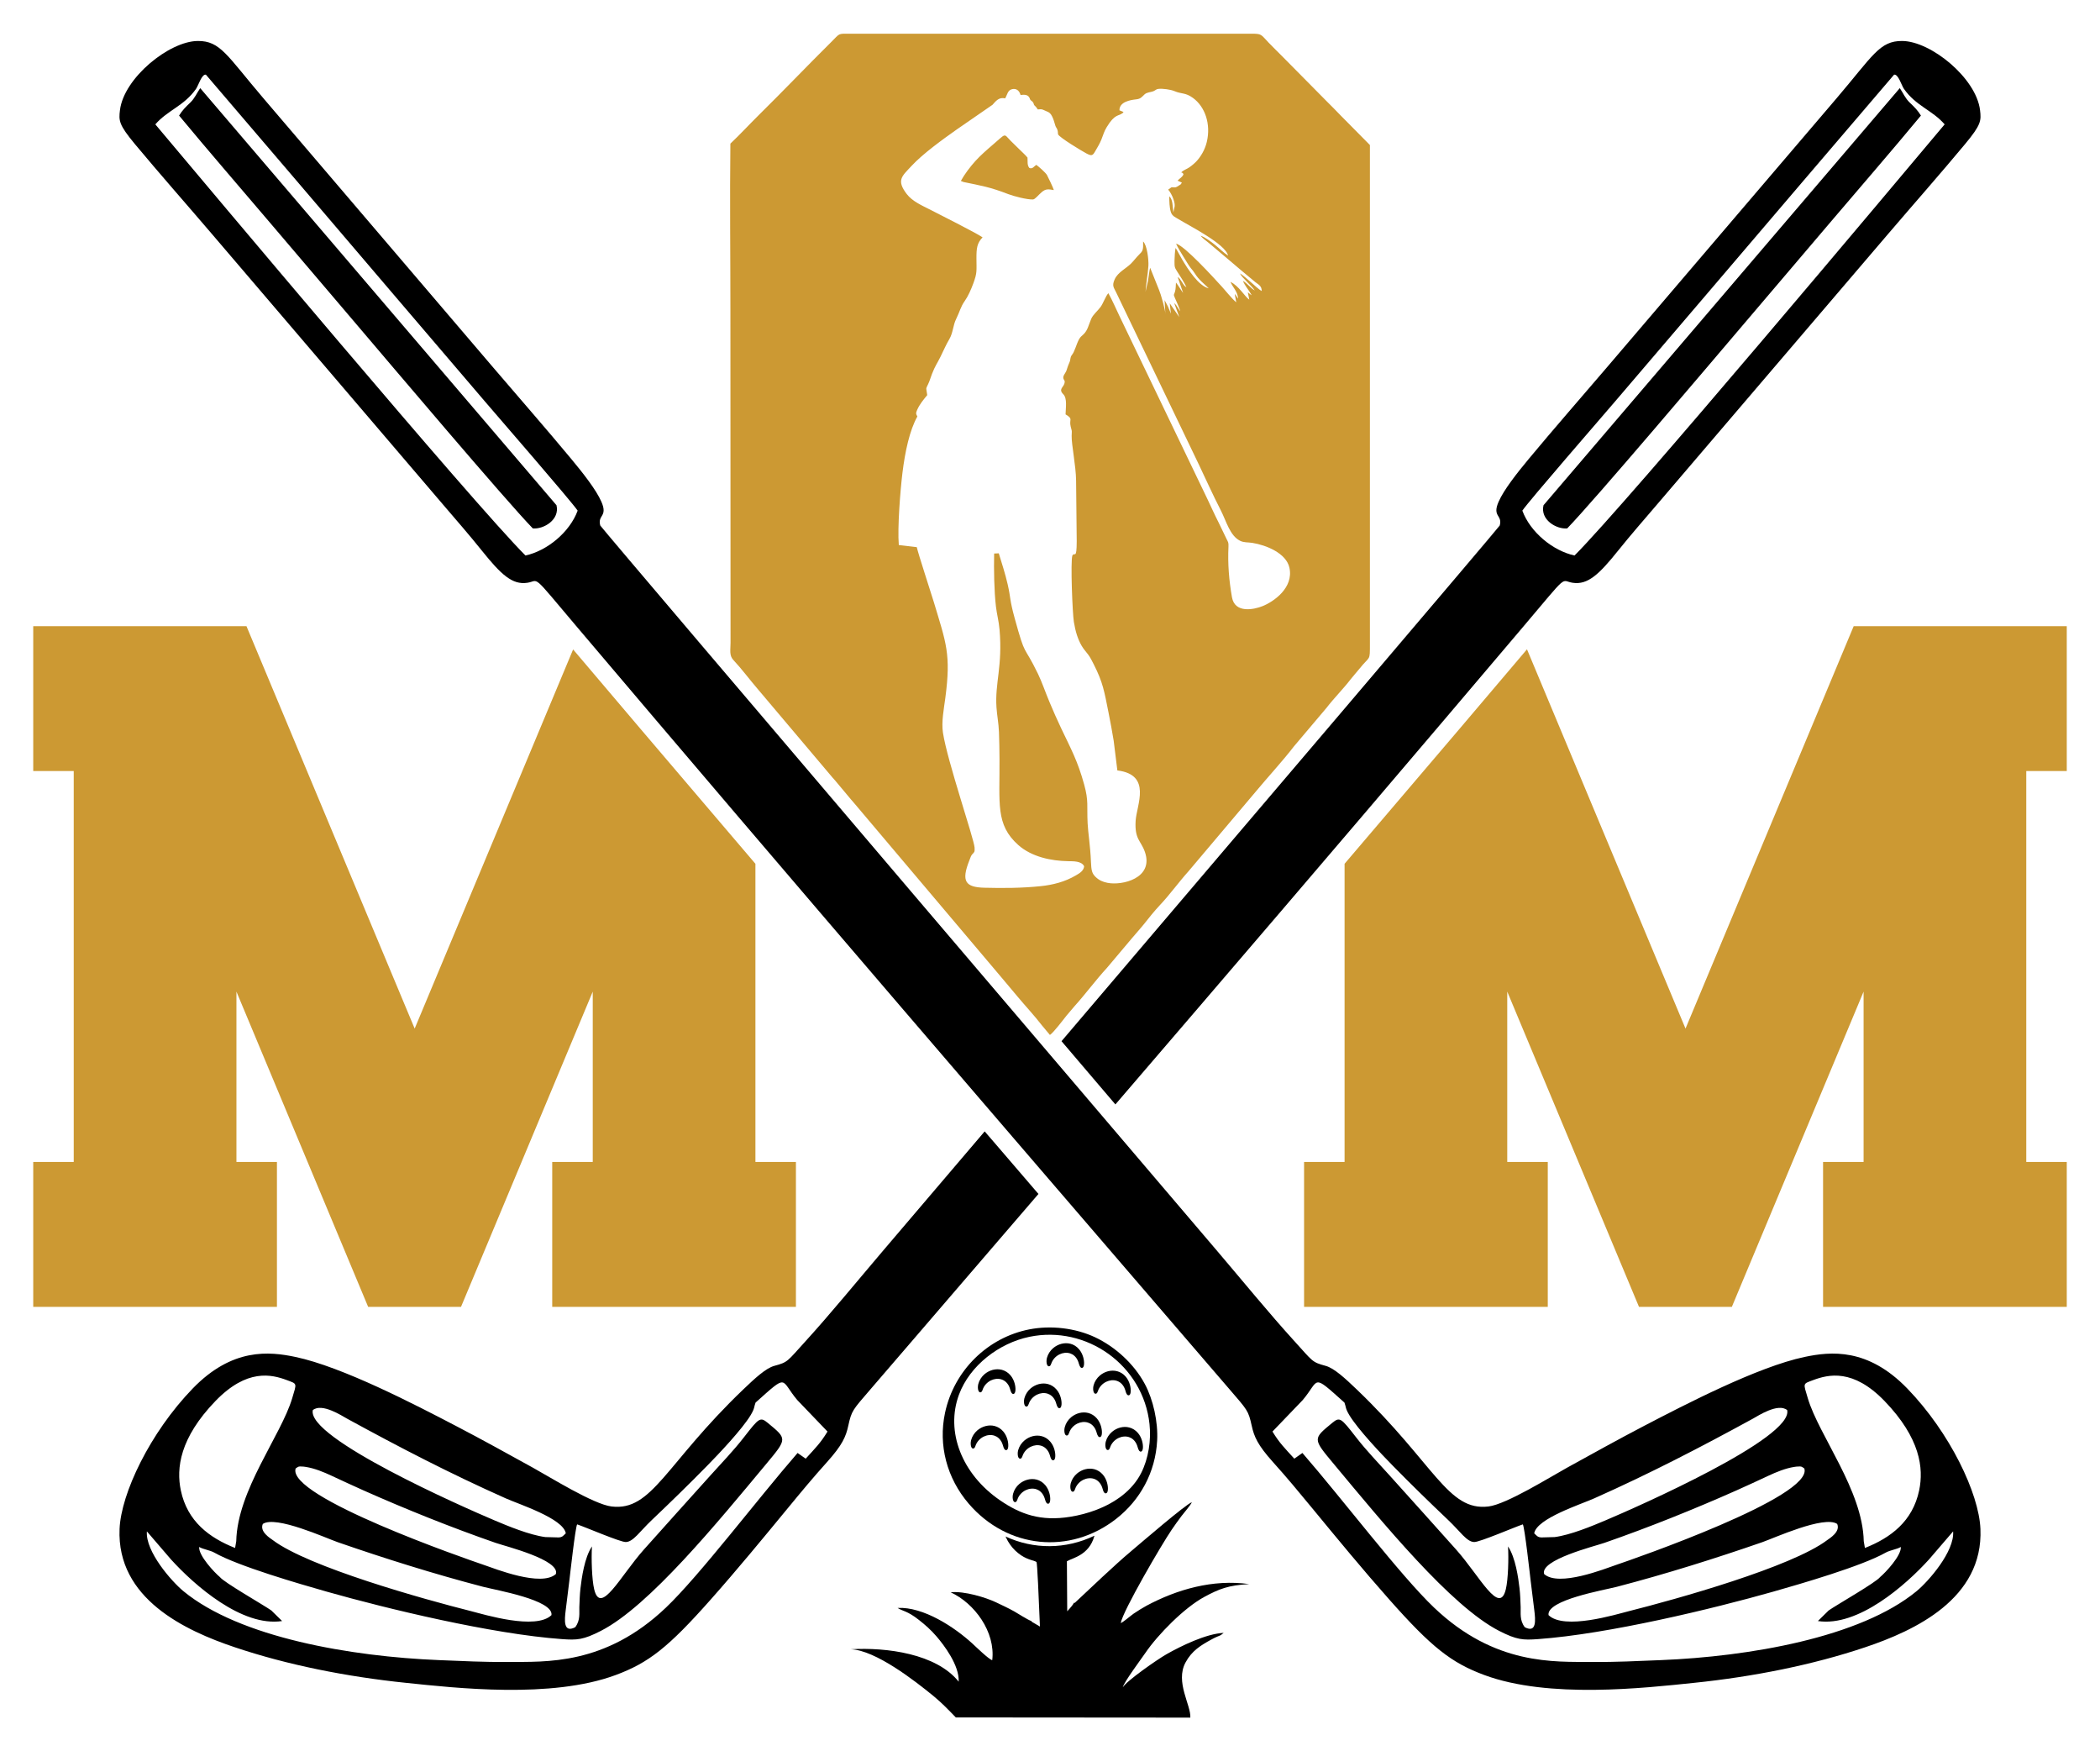 <?xml version="1.0" encoding="UTF-8"?> <!-- Creator: CorelDRAW Home & Student 2018 --> <svg xmlns="http://www.w3.org/2000/svg" xmlns:xlink="http://www.w3.org/1999/xlink" xml:space="preserve" width="800px" height="667px" version="1.1" style="shape-rendering:geometricPrecision; text-rendering:geometricPrecision; image-rendering:optimizeQuality; fill-rule:evenodd; clip-rule:evenodd" viewBox="0 0 800 666.67"> <defs> <style type="text/css"> <![CDATA[ .fil0 {fill:black} .fil1 {fill:#CC9933} ]]> </style> </defs> <g id="Layer_x0020_1">  <g id="_589885088"> <path class="fil0" d="M409.45 610.28l-0.39 0c-0.02,0.42 -1.14,1.74 -2.5,3.22l-0.12 -19.05c2.18,-1.29 8.4,-2.28 10.43,-9.52 0.03,-0.07 0.05,-0.14 0.06,-0.21 -10.94,5.25 -23.18,5.26 -33.86,0.3 0.04,0.1 0.09,0.21 0.15,0.33 0.49,1.06 0.91,1.79 1.56,2.72 1.16,1.65 2.59,3.03 4.25,4.14 2.74,1.82 5.33,2.01 5.83,2.55 0.28,0.38 0.83,12.7 1.31,24.56l-3.04 -1.78 -0.28 -0.34c-1.28,-0.41 -5.29,-2.98 -6.49,-3.66 -2.35,-1.31 -4.64,-2.36 -7.03,-3.5 -3.68,-1.74 -12.04,-4.36 -17.16,-3.76 9.06,4.16 17.1,15.05 15.83,25.83 -1.12,-0.11 -6.35,-5.2 -7.58,-6.33 -6.86,-6.28 -18.64,-14.05 -28.49,-13.56 1.92,1.28 3.63,1.02 8.15,4.59 2.4,1.88 4.54,3.78 6.62,6.18 2.89,3.35 8.81,11.09 8.51,17.32 -8.49,-10.65 -27.51,-13.16 -41.1,-12.34 9.43,0.32 24.49,12.07 31.47,17.78 3.17,2.59 5.67,5.22 8.54,8.18l89.34 0.07c0.29,-4.75 -5.82,-13.55 -1.85,-20.97 2.43,-4.53 5.85,-6.6 10.16,-8.93 0.63,-0.34 1.23,-0.65 2.1,-1.01 0.48,-0.2 0.69,-0.25 1.19,-0.51l1.11 -0.85c-6.61,0.27 -16.27,5 -21.74,8.1 -3.61,2.04 -15.46,10.33 -16.69,12.63 0.29,-1.81 7.23,-11.1 8.57,-13.07 4.8,-7.06 14.86,-17.25 22.47,-21.36 5.69,-3.07 9.23,-4.46 17.11,-4.88 -13.86,-1.94 -27.54,2.04 -39.1,8.22 -1.35,0.72 -3.61,2.12 -4.94,3.04 -1.16,0.8 -3.98,3.28 -4.9,3.58 0.75,-4.58 15.7,-30.14 19.39,-35.52 1.31,-1.91 2.44,-3.51 3.8,-5.3 0.87,-1.16 3.41,-4.06 3.9,-5.2 -2.37,0.79 -19.54,15.63 -23.01,18.54 -3.64,3.05 -7.19,6.32 -10.97,9.82 -1.09,1.01 -10.6,9.95 -10.61,9.95z"></path> <path class="fil0" d="M437.91 542.21c0.66,6.15 -0.38,13.12 -3.2,18.67 -3.34,6.57 -9.75,11.19 -17.06,13.99 -3.19,1.22 -6.56,2.1 -9.92,2.64 -11.16,1.8 -18.87,-0.87 -26.73,-6.25 -14.57,-9.96 -20.9,-26.19 -15.67,-40.28 4.13,-11.13 15.3,-19.61 26.78,-22 21.79,-4.54 43.42,10.8 45.8,33.23zm-12.68 36.07c9.15,-7.16 14.93,-17.7 15.59,-29.78 0.39,-7.13 -1.51,-15.62 -4.69,-21.55 -4.13,-7.7 -11.27,-14.18 -18.92,-17.79 -7.58,-3.58 -16.92,-4.61 -25.05,-3.03 -15.88,3.09 -28.71,15.62 -32.15,31.79 -2.62,12.31 0.68,24.88 9.03,34.61 14.72,17.14 38.55,19.55 56.19,5.75z"></path> <path class="fil0" d="M374.75 546.97c-1.43,0.7 -2.64,1.96 -3.17,3.6 -0.15,0.48 -0.36,0.76 -0.58,0.87 -0.24,0.13 -0.47,0.1 -0.68,-0.07 -0.12,-0.1 -0.24,-0.26 -0.32,-0.47 -0.22,-0.55 -0.31,-1.57 -0.06,-2.54l0 -0.01c0.4,-1.51 1.27,-2.8 2.39,-3.76 0.91,-0.77 1.99,-1.33 3.12,-1.62 1.14,-0.3 2.34,-0.33 3.47,-0.03 1.21,0.32 2.34,0.99 3.28,2.09 1.55,1.82 1.99,4.25 1.9,5.65 -0.03,0.36 -0.09,0.66 -0.17,0.89 -0.14,0.34 -0.35,0.54 -0.63,0.56 -0.23,0.01 -0.46,-0.1 -0.65,-0.38 -0.27,-0.36 -0.39,-0.78 -0.53,-1.26 -0.12,-0.38 -0.24,-0.81 -0.46,-1.26 -0.69,-1.41 -1.73,-2.26 -2.88,-2.63 -0.65,-0.21 -1.33,-0.27 -2.01,-0.2 -0.69,0.06 -1.38,0.26 -2.02,0.57zm17.91 3.87c-1.43,0.69 -2.64,1.95 -3.16,3.59 -0.16,0.49 -0.37,0.77 -0.58,0.88 -0.24,0.13 -0.48,0.09 -0.68,-0.07 -0.13,-0.1 -0.24,-0.26 -0.33,-0.47 -0.22,-0.55 -0.31,-1.57 -0.06,-2.55 0.4,-1.51 1.27,-2.8 2.4,-3.76 0.91,-0.77 1.98,-1.34 3.11,-1.63 1.14,-0.3 2.34,-0.32 3.48,-0.02 1.2,0.31 2.33,0.99 3.27,2.09 1.55,1.82 1.99,4.24 1.9,5.64 -0.02,0.36 -0.08,0.67 -0.17,0.89 -0.13,0.35 -0.35,0.55 -0.63,0.57 -0.23,0.01 -0.46,-0.1 -0.65,-0.38 -0.27,-0.36 -0.39,-0.78 -0.53,-1.27 -0.12,-0.38 -0.24,-0.8 -0.46,-1.26 -0.69,-1.41 -1.72,-2.25 -2.88,-2.62 -0.64,-0.21 -1.33,-0.27 -2.01,-0.21 -0.69,0.07 -1.37,0.27 -2.02,0.58zm-1.92 16.54c-1.43,0.7 -2.64,1.96 -3.17,3.59 -0.16,0.49 -0.36,0.77 -0.58,0.89 -0.24,0.12 -0.47,0.09 -0.68,-0.07 -0.13,-0.11 -0.24,-0.27 -0.32,-0.47 -0.23,-0.56 -0.32,-1.58 -0.06,-2.55 0.4,-1.52 1.26,-2.81 2.39,-3.77 0.91,-0.77 1.98,-1.33 3.12,-1.62 1.14,-0.3 2.33,-0.32 3.47,-0.03 1.2,0.32 2.34,0.99 3.27,2.09 1.55,1.82 1.99,4.25 1.9,5.65 -0.02,0.36 -0.08,0.67 -0.17,0.89 -0.13,0.34 -0.34,0.54 -0.62,0.56 -0.24,0.02 -0.46,-0.1 -0.66,-0.37 -0.26,-0.37 -0.39,-0.79 -0.53,-1.27 -0.11,-0.38 -0.24,-0.81 -0.46,-1.26 -0.68,-1.41 -1.72,-2.26 -2.87,-2.63 -0.65,-0.21 -1.33,-0.27 -2.02,-0.2 -0.68,0.06 -1.37,0.26 -2.01,0.57zm21.96 -3.96c-1.43,0.7 -2.64,1.96 -3.16,3.59 -0.16,0.49 -0.37,0.77 -0.58,0.88 -0.25,0.13 -0.48,0.1 -0.68,-0.07 -0.13,-0.1 -0.24,-0.26 -0.33,-0.46 -0.22,-0.56 -0.31,-1.58 -0.06,-2.55 0.4,-1.52 1.27,-2.81 2.4,-3.77 0.9,-0.77 1.98,-1.33 3.11,-1.62 1.14,-0.3 2.34,-0.32 3.48,-0.03 1.2,0.32 2.33,0.99 3.27,2.09 1.55,1.82 1.99,4.25 1.9,5.65 -0.02,0.36 -0.08,0.67 -0.17,0.89 -0.13,0.34 -0.35,0.54 -0.63,0.56 -0.23,0.02 -0.46,-0.1 -0.65,-0.37 -0.27,-0.37 -0.39,-0.79 -0.53,-1.27 -0.12,-0.38 -0.24,-0.81 -0.46,-1.26 -0.69,-1.41 -1.72,-2.26 -2.88,-2.63 -0.64,-0.21 -1.33,-0.27 -2.01,-0.2 -0.69,0.06 -1.38,0.26 -2.02,0.57zm13.35 -15.89c-1.43,0.7 -2.64,1.96 -3.17,3.6 -0.16,0.48 -0.36,0.76 -0.58,0.88 -0.24,0.12 -0.47,0.09 -0.68,-0.07 -0.13,-0.11 -0.24,-0.27 -0.32,-0.47 -0.23,-0.56 -0.32,-1.58 -0.06,-2.55 0.4,-1.52 1.27,-2.81 2.39,-3.76 0.91,-0.78 1.99,-1.34 3.12,-1.63 1.14,-0.3 2.33,-0.33 3.47,-0.02 1.2,0.31 2.34,0.98 3.28,2.08 1.55,1.82 1.99,4.25 1.9,5.65 -0.03,0.36 -0.09,0.67 -0.18,0.89 -0.13,0.34 -0.34,0.54 -0.62,0.56 -0.24,0.02 -0.46,-0.1 -0.66,-0.37 -0.26,-0.37 -0.39,-0.79 -0.53,-1.27 -0.11,-0.38 -0.24,-0.81 -0.46,-1.26 -0.68,-1.41 -1.72,-2.26 -2.87,-2.63 -0.65,-0.21 -1.33,-0.27 -2.02,-0.2 -0.68,0.06 -1.37,0.26 -2.01,0.57zm-15.62 -5.52c-1.43,0.7 -2.64,1.95 -3.17,3.59 -0.16,0.49 -0.36,0.77 -0.58,0.88 -0.24,0.13 -0.47,0.1 -0.68,-0.07 -0.13,-0.1 -0.24,-0.26 -0.32,-0.47 -0.23,-0.55 -0.32,-1.57 -0.06,-2.55 0.4,-1.51 1.26,-2.8 2.39,-3.76 0.91,-0.77 1.98,-1.33 3.12,-1.63 1.14,-0.29 2.33,-0.32 3.47,-0.02 1.2,0.32 2.34,0.99 3.27,2.09 1.55,1.82 1.99,4.24 1.9,5.64 -0.02,0.37 -0.08,0.67 -0.17,0.9 -0.13,0.34 -0.35,0.54 -0.62,0.56 -0.24,0.01 -0.46,-0.1 -0.66,-0.38 -0.26,-0.36 -0.39,-0.78 -0.53,-1.26 -0.11,-0.38 -0.24,-0.81 -0.46,-1.27 -0.68,-1.41 -1.72,-2.25 -2.87,-2.62 -0.65,-0.21 -1.33,-0.27 -2.02,-0.21 -0.68,0.07 -1.37,0.27 -2.01,0.58zm-32.94 -16.44c-1.43,0.7 -2.64,1.96 -3.17,3.59 -0.15,0.49 -0.36,0.77 -0.58,0.88 -0.24,0.13 -0.47,0.1 -0.68,-0.07 -0.13,-0.1 -0.24,-0.26 -0.32,-0.47 -0.23,-0.55 -0.31,-1.57 -0.06,-2.54l0 -0.01c0.4,-1.51 1.27,-2.8 2.39,-3.76 0.91,-0.77 1.99,-1.33 3.12,-1.63 1.14,-0.29 2.34,-0.32 3.47,-0.02 1.21,0.32 2.34,0.99 3.28,2.09 1.55,1.82 1.99,4.25 1.9,5.65 -0.03,0.36 -0.09,0.66 -0.18,0.89 -0.13,0.34 -0.34,0.54 -0.62,0.56 -0.24,0.01 -0.46,-0.1 -0.66,-0.38 -0.26,-0.36 -0.38,-0.78 -0.53,-1.26 -0.11,-0.38 -0.23,-0.81 -0.45,-1.27 -0.69,-1.41 -1.72,-2.25 -2.88,-2.62 -0.64,-0.21 -1.33,-0.27 -2.02,-0.21 -0.68,0.07 -1.37,0.27 -2.01,0.58zm17.56 5.42c-1.43,0.7 -2.64,1.95 -3.17,3.59 -0.16,0.49 -0.36,0.77 -0.58,0.88 -0.24,0.13 -0.47,0.1 -0.68,-0.07 -0.13,-0.1 -0.24,-0.26 -0.32,-0.47 -0.23,-0.55 -0.32,-1.57 -0.06,-2.55l0 0c0.4,-1.51 1.27,-2.8 2.39,-3.76 0.91,-0.77 1.99,-1.33 3.12,-1.63 1.14,-0.29 2.33,-0.32 3.47,-0.02 1.2,0.32 2.34,0.99 3.27,2.09 1.56,1.82 2,4.24 1.91,5.64 -0.03,0.36 -0.09,0.67 -0.18,0.9 -0.13,0.34 -0.34,0.54 -0.62,0.56 -0.24,0.01 -0.46,-0.1 -0.66,-0.38 -0.26,-0.37 -0.38,-0.78 -0.53,-1.26 -0.11,-0.39 -0.24,-0.82 -0.46,-1.27 -0.68,-1.41 -1.72,-2.25 -2.87,-2.62 -0.65,-0.21 -1.33,-0.27 -2.02,-0.21 -0.68,0.07 -1.37,0.27 -2.01,0.58zm8.58 -15.34c-1.43,0.69 -2.64,1.95 -3.17,3.59 -0.16,0.49 -0.36,0.77 -0.58,0.88 -0.24,0.13 -0.47,0.09 -0.68,-0.07 -0.13,-0.1 -0.24,-0.26 -0.32,-0.47 -0.23,-0.55 -0.31,-1.57 -0.06,-2.55 0.4,-1.51 1.27,-2.8 2.39,-3.76 0.91,-0.77 1.99,-1.34 3.12,-1.63 1.14,-0.29 2.33,-0.32 3.47,-0.02 1.2,0.31 2.34,0.99 3.27,2.09 1.55,1.82 2,4.24 1.9,5.64 -0.02,0.36 -0.08,0.67 -0.17,0.89 -0.13,0.35 -0.34,0.55 -0.62,0.57 -0.24,0.01 -0.46,-0.1 -0.66,-0.38 -0.26,-0.37 -0.38,-0.78 -0.53,-1.26 -0.11,-0.39 -0.24,-0.82 -0.46,-1.27 -0.68,-1.41 -1.72,-2.25 -2.87,-2.62 -0.65,-0.21 -1.33,-0.27 -2.02,-0.21 -0.68,0.07 -1.37,0.27 -2.01,0.58zm17.77 10.45c-1.43,0.69 -2.64,1.95 -3.17,3.59 -0.15,0.48 -0.36,0.77 -0.57,0.88 -0.25,0.13 -0.48,0.09 -0.69,-0.07 -0.13,-0.1 -0.23,-0.27 -0.32,-0.47 -0.23,-0.55 -0.31,-1.58 -0.06,-2.55l0 0c0.4,-1.51 1.27,-2.8 2.4,-3.76 0.9,-0.78 1.98,-1.34 3.11,-1.63 1.14,-0.3 2.34,-0.32 3.48,-0.02 1.2,0.31 2.33,0.99 3.27,2.08 1.55,1.83 1.99,4.25 1.9,5.65 -0.03,0.36 -0.09,0.67 -0.17,0.89 -0.14,0.35 -0.35,0.55 -0.63,0.56 -0.23,0.02 -0.46,-0.1 -0.66,-0.37 -0.26,-0.37 -0.38,-0.78 -0.52,-1.27 -0.12,-0.38 -0.24,-0.81 -0.46,-1.26 -0.69,-1.41 -1.72,-2.25 -2.88,-2.62 -0.64,-0.21 -1.33,-0.27 -2.01,-0.21 -0.69,0.07 -1.38,0.27 -2.02,0.58z"></path> <path class="fil1" d="M218.33 247.18l-60.36 144.4 -64.08 -153.27 -81.23 0 0 55.18 15.43 0 0 148.89 -15.43 0 0 55.19 92.84 0 0 -55.19 -15.43 0 0 -64.88 50.18 120.07 35.37 0 50.19 -120.07 0 64.88 -15.44 0 0 55.19 92.84 0 0 -55.19 -15.43 0 0 -113.56c-14.52,-17.01 -29.02,-34.03 -43.5,-51.06 -8.66,-10.19 -17.31,-20.38 -25.95,-30.58z"></path> <path class="fil1" d="M787.34 293.49l0 -55.18 -81.17 0 -64.07 153.27 -60.39 -144.45c-8.65,10.22 -17.32,20.42 -25.99,30.63 -14.48,17.03 -28.98,34.05 -43.5,51.05l0 113.57 -15.43 0 0 55.19 92.84 0 0 -55.19 -15.44 0 0 -64.88 50.19 120.07 35.37 0 50.19 -120.07 0 64.88 -15.44 0 0 55.19 92.84 0 0 -55.19 -15.43 0 0 -148.89 15.43 0z"></path> <path class="fil0" d="M89.56 589.39c-9.8,-3.87 -18.21,-10.12 -20.68,-21.95 -1.75,-8.41 -0.44,-19.88 13.19,-34.01 11.98,-12.41 21.35,-10.17 27.24,-7.96 4,1.5 3.75,1.01 2,6.9 -4.24,14.22 -20.9,35.03 -21.31,54.44l-0.44 2.58zm498.44 -397.13c-1.33,5.53 4.92,9.22 9.03,8.82 10.47,-10.81 54.09,-62.36 66.89,-77.39 11.3,-13.26 22.59,-26.53 33.85,-39.78 11.21,-13.18 23.04,-26.81 34.01,-40.06 -1.28,-2.09 -2.56,-3.31 -4.28,-4.96 -1.74,-1.67 -2.47,-3.61 -3.77,-5.49l-135.73 158.86zm-487.88 387.97c4.97,-3.31 24.03,5.39 28.52,6.95 17.8,6.17 36.75,12.13 55.46,17.01 4.79,1.25 26.82,5.01 25.98,10.78 -5.98,5.8 -25.69,-0.27 -30.48,-1.48 -18.37,-4.62 -62.09,-16.85 -75.67,-27.09 -0.97,-0.72 -5.11,-3.18 -3.81,-6.17zm12.51 -21.13c1.25,-0.88 1.19,-0.75 2.25,-0.74 0.64,0.01 1.11,0.08 1.68,0.17 3.3,0.52 6.86,2 9.62,3.29 4.07,1.89 8.16,3.8 12.27,5.63 16.04,7.13 33.41,14.11 50.34,19.99 3.8,1.32 24.67,6.47 22.97,11.88 -5.59,5.02 -23.13,-2.01 -27.42,-3.47 -6.47,-2.2 -75.26,-25.96 -71.71,-36.75zm6.54 -22.22c3.49,-2.82 11.03,2.15 13.09,3.28 20.06,10.96 39.1,20.84 60.37,30.32 5.19,2.32 21.96,7.68 22.91,13.33 -1.42,1.38 -1.39,1.39 -2.61,1.57l-5.2 -0.14c-6.06,-0.81 -14.18,-4.18 -19.32,-6.35 -12.33,-5.21 -71.68,-31.39 -69.24,-42.01zm168.66 -2.86c12.67,-11.31 9.26,-8.83 15.9,-0.96l11.51 11.99c-2.76,4.51 -4.51,6.14 -8.31,10.33l-3.09 -2.17c-15.26,17.56 -37.32,46.67 -50.15,58.89 -23.24,22.13 -45.84,20.58 -60.14,20.71 -9.02,0.08 -17.45,-0.36 -26.27,-0.71 -33.42,-1.35 -75.9,-8.54 -97.41,-26.26 -4.51,-3.71 -14.53,-15.15 -13.91,-22.76l9.21 10.71c8.86,9.75 26.98,25.76 42.3,23.43l-4.11 -4.04c-3.3,-2.28 -18.13,-10.73 -19.6,-12.72 -2.07,-1.7 -8.2,-8.25 -7.88,-11.46 1.39,0.89 4.06,1.19 5.78,2.17 9.12,5.16 32.38,11.89 42.87,14.87 22.78,6.46 62.85,16.15 89.55,18.06 5.72,0.41 8.1,0.32 14.87,-3.16 18.38,-9.43 44.32,-41.19 63.04,-63.66 7.96,-9.56 7.87,-9.44 0.51,-15.51 -2.89,-2.37 -3.3,-2 -9.04,5.39 -4.17,5.37 -8.58,9.86 -12.96,14.75 -8.4,9.37 -16.89,18.72 -25.26,28.14 -9,10.13 -16.47,25.24 -18.89,15.05 -0.9,-3.78 -1.12,-11.83 -0.84,-16.3 -2.88,4.26 -3.92,12.07 -4.38,15.97 -0.28,2.39 -0.33,4.75 -0.43,7.18 -0.09,2.08 0.48,4.95 -1.57,7.62 -4.63,2.42 -4.05,-2.96 -3.65,-6.26 0.44,-3.73 0.91,-7.31 1.37,-11.08 0.3,-2.5 2.31,-20.63 3.01,-21.83 2.96,0.97 16.42,6.77 18.53,6.73 2.85,-0.05 5.34,-4.04 9.89,-8.35 6.99,-6.64 14.01,-13.46 21.16,-20.75 4.31,-4.39 13.27,-13.82 16.53,-19.24 1.6,-2.65 1.21,-3.07 1.86,-4.77zm292.11 -339.71c2.54,-3.74 30.05,-35.4 35.38,-41.64 11.78,-13.78 23.59,-27.61 35.38,-41.42 23.63,-27.68 47.16,-55.33 70.86,-82.98 1.59,-0.3 2.86,4.15 3.74,5.4 4.64,6.59 10.77,8.06 15.52,13.53 -19.15,22.79 -121.32,144.56 -141,164.2 -8.23,-1.78 -16.87,-8.88 -19.88,-17.09zm-8.62 5.68c-2.45,3.21 -98.38,115.9 -166.93,196.38l1.19 1.41 1.21 1.41 2.15 2.53 15.97 18.74c41.96,-48.84 83.83,-97.71 125.73,-147.02 9.85,-11.59 19.66,-23.14 29.49,-34.75 17.88,-21.12 14.16,-17.62 18.99,-16.9 5.73,0.87 10.04,-3.17 17.31,-12.25 4.84,-6.04 9.89,-11.8 14.9,-17.66l88.05 -103.06c9.5,-11.12 20.04,-23.07 29.26,-34.16 6.15,-7.39 6.13,-8.92 5.66,-12.88 -1.48,-12.23 -18.73,-26.27 -29.66,-26.34 -8.63,-0.06 -11.1,5.54 -25,21.84l-87.64 102.65c-9.7,11.36 -20.13,23.26 -29.61,34.68 -4.46,5.37 -9.48,11.72 -11.49,16.31 -2.56,5.84 1.57,4.94 0.42,9.07zm-196.2 230.74c-23.04,27.05 -38.65,45.36 -38.91,45.67 -9.12,10.71 -20.02,24.02 -29.18,34.07 -7.25,7.95 -6.73,8.12 -12.05,9.56 -3.2,0.86 -7.38,4.72 -11.85,9 -29.67,28.4 -34.67,46.42 -50.15,44.56 -6.86,-0.82 -23.55,-11.24 -29.99,-14.79 -9.77,-5.39 -19.47,-10.77 -29.4,-15.94 -15.63,-8.15 -43.18,-22.46 -61.03,-26.22 -10.05,-2.12 -24.12,-3.52 -39.17,12.04 -16.3,16.86 -27.27,39.97 -27.84,53.44 -1.13,26.6 25.03,38.75 43.91,45.09 20.06,6.74 42.63,11.22 65.22,13.55 18.99,1.97 55.37,6.12 79.87,-2.98 12.57,-4.66 20.07,-10.55 36.17,-28.72 10.09,-11.38 19.79,-23.16 29.54,-35 5.14,-6.25 9.47,-11.47 14.81,-17.4 5.88,-6.54 7.19,-9.75 8.07,-13.76 1.3,-5.91 1.57,-5.92 8.71,-14.22 4.87,-5.65 9.77,-11.34 14.62,-16.99 16.4,-19.07 32.77,-38.1 49.13,-57.13l-17.8 -20.72 -0.12 -0.13 -0.32 -0.38 -0.32 -0.37 -0.32 -0.37 -0.32 -0.37 -0.32 -0.37 -0.32 -0.38 -0.32 -0.37 -0.32 -0.37z"></path> <path class="fil0" d="M710.44 589.39c9.8,-3.87 18.2,-10.12 20.67,-21.95 1.76,-8.41 0.45,-19.88 -13.18,-34.01 -11.98,-12.41 -21.35,-10.17 -27.24,-7.96 -4,1.5 -3.75,1.01 -2,6.9 4.23,14.22 20.9,35.03 21.31,54.44l0.44 2.58zm-498.44 -397.13c1.33,5.53 -4.93,9.22 -9.03,8.82 -10.48,-10.81 -54.09,-62.36 -66.89,-77.39 -11.3,-13.26 -22.59,-26.53 -33.86,-39.78 -11.2,-13.18 -23.03,-26.81 -34,-40.06 1.28,-2.09 2.56,-3.31 4.28,-4.96 1.73,-1.67 2.46,-3.61 3.77,-5.49l135.73 158.86zm487.88 387.97c-4.97,-3.31 -24.03,5.39 -28.52,6.95 -17.8,6.17 -36.75,12.13 -55.47,17.01 -4.78,1.24 -26.82,5.01 -25.97,10.78 5.98,5.8 25.68,-0.27 30.48,-1.48 18.37,-4.62 62.09,-16.85 75.67,-27.09 0.97,-0.72 5.11,-3.18 3.81,-6.17zm-12.52 -21.13c-1.24,-0.88 -1.19,-0.75 -2.24,-0.74 -0.64,0.01 -1.11,0.08 -1.68,0.17 -3.3,0.52 -6.86,2 -9.62,3.29 -4.07,1.89 -8.16,3.8 -12.27,5.63 -16.04,7.12 -33.41,14.11 -50.34,19.99 -3.8,1.32 -24.67,6.47 -22.97,11.88 5.59,5.02 23.13,-2.01 27.41,-3.47 6.48,-2.2 75.27,-25.96 71.71,-36.75zm-6.53 -22.22c-3.49,-2.82 -11.04,2.15 -13.09,3.28 -20.06,10.96 -39.11,20.84 -60.38,30.32 -5.18,2.32 -21.95,7.68 -22.9,13.33 1.42,1.38 1.39,1.39 2.61,1.57l5.2 -0.14c6.06,-0.81 14.17,-4.18 19.31,-6.35 12.34,-5.21 71.69,-31.39 69.25,-42.01zm-168.66 -2.86c-12.67,-11.31 -9.26,-8.83 -15.9,-0.96l-11.52 11.99c2.77,4.51 4.52,6.14 8.32,10.33l3.09 -2.17c15.26,17.56 37.32,46.67 50.15,58.89 23.24,22.13 45.84,20.58 60.14,20.71 9.02,0.08 17.45,-0.36 26.27,-0.71 33.41,-1.35 75.89,-8.54 97.41,-26.26 4.51,-3.71 14.53,-15.15 13.91,-22.76l-9.21 10.71c-8.86,9.75 -26.98,25.76 -42.3,23.43l4.11 -4.04c3.3,-2.28 18.13,-10.73 19.6,-12.72 2.06,-1.7 8.19,-8.25 7.87,-11.46 -1.38,0.89 -4.05,1.19 -5.77,2.17 -9.12,5.16 -32.39,11.89 -42.87,14.87 -22.78,6.46 -62.85,16.15 -89.55,18.06 -5.73,0.41 -8.1,0.32 -14.87,-3.16 -18.38,-9.43 -44.32,-41.19 -63.04,-63.66 -7.96,-9.55 -7.88,-9.44 -0.51,-15.51 2.89,-2.37 3.3,-2 9.04,5.39 4.17,5.37 8.58,9.86 12.96,14.75 8.4,9.37 16.89,18.72 25.26,28.14 9,10.13 16.46,25.24 18.89,15.05 0.9,-3.78 1.12,-11.83 0.83,-16.3 2.89,4.26 3.93,12.06 4.39,15.97 0.28,2.39 0.33,4.75 0.43,7.18 0.09,2.08 -0.48,4.95 1.57,7.62 4.63,2.42 4.04,-2.96 3.65,-6.26 -0.44,-3.73 -0.91,-7.32 -1.37,-11.08 -0.3,-2.5 -2.31,-20.63 -3.02,-21.83 -2.95,0.97 -16.41,6.77 -18.52,6.73 -2.85,-0.05 -5.34,-4.04 -9.89,-8.35 -7,-6.64 -14.01,-13.46 -21.16,-20.75 -4.31,-4.38 -13.27,-13.82 -16.53,-19.24 -1.6,-2.65 -1.21,-3.07 -1.86,-4.77zm-292.11 -339.71c-2.55,-3.74 -30.05,-35.4 -35.38,-41.64 -11.78,-13.78 -23.59,-27.61 -35.38,-41.42 -23.63,-27.68 -47.16,-55.33 -70.86,-82.98 -1.59,-0.3 -2.87,4.15 -3.75,5.4 -4.64,6.59 -10.76,8.06 -15.52,13.53 19.16,22.79 121.32,144.56 141.01,164.2 8.23,-1.78 16.87,-8.88 19.88,-17.09zm8.62 5.68c3.81,4.99 234.09,275.22 235.11,276.41 9.12,10.71 20.02,24.02 29.18,34.07 7.24,7.95 6.73,8.12 12.04,9.56 3.21,0.86 7.39,4.72 11.86,9 29.67,28.4 34.67,46.42 50.15,44.56 6.86,-0.82 23.55,-11.24 29.99,-14.79 9.77,-5.39 19.47,-10.77 29.39,-15.95 15.64,-8.14 43.19,-22.45 61.04,-26.21 10.04,-2.12 24.12,-3.52 39.17,12.04 16.3,16.86 27.27,39.97 27.84,53.44 1.13,26.6 -25.03,38.75 -43.91,45.09 -20.06,6.74 -42.63,11.22 -65.22,13.55 -19,1.97 -55.37,6.12 -79.87,-2.98 -12.57,-4.66 -20.07,-10.55 -36.17,-28.72 -10.09,-11.38 -19.79,-23.16 -29.54,-35 -5.15,-6.25 -9.47,-11.47 -14.81,-17.4 -5.88,-6.54 -7.19,-9.75 -8.07,-13.76 -1.31,-5.91 -1.57,-5.92 -8.71,-14.22 -4.87,-5.65 -9.77,-11.34 -14.62,-16.99 -16.4,-19.07 -32.77,-38.1 -49.13,-57.13l-2.03 -2.35 -1.71 -2 -0.32 -0.37 -0.32 -0.37 -0.32 -0.37 -0.32 -0.37 -0.2 -0.23 -0.12 -0.15 -0.32 -0.37 -0.32 -0.37 -0.32 -0.37 -0.32 -0.38 -0.32 -0.37 -0.32 -0.37 -0.32 -0.37 -0.32 -0.38 -0.32 -0.37 -0.19 -0.22 -0.13 -0.15 -0.32 -0.37 -0.32 -0.38 -0.32 -0.37 -0.32 -0.37 -0.32 -0.37 -0.32 -0.38 -0.32 -0.37 -0.32 -0.37 -0.32 -0.37 -0.18 -0.21 -0.14 -0.16 -0.32 -0.38 -0.32 -0.37 -0.32 -0.37 -0.32 -0.37 -0.32 -0.37 -0.32 -0.38 -0.32 -0.37 -0.64 -0.74 -0.18 -0.21 -0.14 -0.17 -0.64 -0.74 -0.32 -0.37 -0.32 -0.38 -0.64 -0.74 -0.32 -0.37 -0.32 -0.38 -0.32 -0.37 -0.17 -0.19 -0.47 -0.55 -0.32 -0.37 -1.28 -1.5 -0.32 -0.37 -0.64 -0.74 -0.16 -0.18 -0.16 -0.19 -0.32 -0.38 -7.64 -8.89c-41.96,-48.84 -83.83,-97.72 -125.74,-147.03 -9.85,-11.59 -19.66,-23.15 -29.49,-34.75 -17.88,-21.13 -14.17,-17.62 -18.99,-16.9 -5.74,0.87 -10.04,-3.17 -17.32,-12.25 -4.83,-6.04 -9.89,-11.8 -14.89,-17.66l-88.05 -103.06c-9.5,-11.12 -20.04,-23.07 -29.27,-34.16 -6.14,-7.39 -6.13,-8.92 -5.65,-12.88 1.48,-12.23 18.73,-26.27 29.66,-26.34 8.62,-0.06 11.09,5.54 25,21.84l87.64 102.65c9.7,11.36 20.13,23.26 29.61,34.68 4.46,5.37 9.48,11.72 11.49,16.31 2.55,5.84 -1.57,4.94 -0.42,9.07z"></path> <path class="fil1" d="M382.92 37.3c0.9,-1.59 0.95,-3.12 2.67,-3.51 1.52,-0.34 2.66,0.42 3.2,2.22 1.11,-0.09 2.63,-0.34 3.36,1.01 0.44,0.8 -0.05,0.36 0.56,1.02 0.29,0.34 0.4,0.19 0.77,0.71 0.49,0.71 0.2,0.61 0.5,1.09 0.32,0.49 0.44,0.22 1.36,1.67 1.88,-0.23 1.84,0.12 3.26,0.67 1.23,0.47 1.66,0.9 2.22,2.02 0.63,1.25 0.74,2.02 1.2,3.43 0.26,0.81 0.5,0.84 0.75,1.51 0.33,0.89 0.17,1.2 0.31,1.88 0.6,1.22 8.91,6.26 10.82,7.27 2.05,1.08 2.39,0.81 3.44,-1.06 0.76,-1.35 1.58,-2.6 2.25,-4.28 0.79,-1.98 0.98,-2.98 1.99,-4.65 3.18,-5.29 4.52,-4.1 6.07,-5.4 0.4,-0.33 0,0.23 0.32,-0.43l-1.51 -0.62c-0.06,-3.23 4.13,-3.94 6.32,-4.17 1.74,-0.18 2.13,-0.85 3.22,-1.88 0.96,-0.9 2.38,-0.78 3.51,-1.28 0.79,-0.35 0.87,-0.72 1.8,-0.83 1.6,-0.18 4.59,0.22 6.04,0.83 2.92,1.23 4.21,0.49 7.15,2.64 4.52,3.3 6.86,9.86 5.24,16.71 -0.74,3.12 -2.36,5.63 -3.8,7.23 -0.74,0.82 -1.83,1.75 -2.85,2.46 -0.94,0.66 -2.31,1.07 -3.09,1.93 0.55,0.28 0.47,0.02 0.85,0.71 -0.45,1.18 -1.42,1.49 -2.26,2.44l1.64 0.73c-0.54,0.88 -0.13,0.46 -1.15,1.15 -0.33,0.22 -0.9,0.59 -1.35,0.67 -0.53,0.09 -1.1,-0.14 -1.52,0.02 -0.11,0.04 -1.07,0.72 -1.19,0.84 0.67,0.7 1.59,2.35 2.05,3.77 0.83,2.51 0.3,2.89 -0.08,4.95 -0.27,-2.34 -0.21,-5.07 -1.55,-6.16 0,1.95 0.06,4.26 0.59,5.95 0.49,1.56 1.59,1.93 2.85,2.7 4.09,2.53 17.96,9.46 18.95,13.91 -1.67,-1.04 -3.34,-2.78 -4.98,-4.09 -1.36,-1.08 -3.87,-3.01 -5.5,-3.46 0.79,0.99 1.94,1.73 2.97,2.6l8.95 7.55c1.97,1.68 3.89,3.32 5.97,5.03 1.02,0.85 1.93,1.63 3,2.5 1.18,0.96 2.4,1.35 2.42,3.37 -1.02,-0.49 -3.07,-2.46 -4.11,-3.34 -1,-0.84 -3.12,-2.81 -4.18,-3.34 0.89,1.78 4.38,4.55 5.63,6.47 -1.51,-0.83 -2.94,-2.8 -4.5,-3.67 0.67,1.78 2.03,3.24 2.92,4.8 0.36,0.64 0.06,-0.06 0.34,0.7 -0.64,-0.44 -0.83,-0.76 -1.4,-1.11l0.56 2.79c-1.82,-1.29 -3.91,-5.21 -7.17,-6.78 0.76,1.94 2.9,3.83 2.87,6.42 -0.49,-0.73 -0.66,-1.28 -1.24,-1.8l0.57 3.15c-1.37,-1.05 -4.21,-4.55 -5.46,-5.93 -3.39,-3.71 -14.17,-15.56 -17.46,-16.41 0.39,1.07 2.11,3.9 2.72,4.84 0.88,1.33 2.01,3.42 2.87,4.46 0.68,0.81 1.06,1.26 1.6,2.12 1.53,2.44 3.47,3.84 5.26,5.61 -3.87,-0.9 -7.87,-7.17 -10.1,-10.92 -0.93,-1.54 -1.6,-2.99 -2.53,-4.47 -0.27,1.11 -0.4,3.58 -0.42,4.97 -0.03,2.45 0.11,2.51 0.99,3.97 1.12,1.85 2.62,3.86 3.53,6.05 -1.36,-0.78 -1.91,-3.07 -3.32,-3.93l2.08 6.08c-1,-1.36 -1.69,-2.66 -2.72,-3.96 -0.1,1.21 -0.05,2.37 -0.38,3.51 -0.39,1.33 -0.66,0.85 -0.05,2.3 0.67,1.55 1.59,3.5 2.08,5.1 -0.47,-0.47 -0.64,-0.93 -1.11,-1.57 -0.29,-0.41 -0.27,-0.41 -0.52,-0.8l-0.71 -0.75 1.96 5.39 -3.64 -5.26 0.44 3.94c-0.4,-0.92 -0.69,-1.72 -1.11,-2.7l-1.29 -2.45 0.3 5.53c0.07,-1.69 -1.82,-8.12 -2.46,-9.52l-3.35 -8.35c-0.31,0.91 -0.58,3.72 -0.81,4.95 -0.2,1.14 -0.93,3.69 -0.92,4.31 0.06,-2.72 0.89,-6.77 1.07,-10.05 0.12,-2.19 -0.47,-7.8 -2.02,-9.21 0.09,3.36 -0.11,3.61 -1.62,5.09 -1.04,1.02 -1.81,2.14 -2.97,3.3 -1.82,1.84 -5.02,3.32 -6.21,5.96 -1.16,2.54 -0.39,3.09 0.52,5.01l31.43 65.41c2.75,5.78 5.5,11.9 8.38,17.49 2.21,4.31 3.5,9.76 7.4,11.72 1.48,0.75 2.96,0.53 4.66,0.8 5.29,0.84 12.95,3.92 14.15,9.47 1.67,7.68 -6.05,12.95 -10.22,14.62 -3.26,1.3 -10.56,2.88 -11.67,-3.38 -1.12,-6.37 -1.65,-12.72 -1.33,-19.3 0.07,-1.61 -0.16,-1.72 -0.7,-2.83l-3.1 -6.42c-1.43,-2.79 -2.79,-5.83 -4.18,-8.76l-33.58 -69.86c-1.33,-2.73 -2.73,-6.06 -4.2,-8.63 -1.02,1.08 -1.98,3.92 -2.99,5.28 -1.1,1.5 -2.85,2.85 -3.55,4.52 -1.05,2.5 -1.32,4.17 -2.73,5.66 -0.94,0.99 -1.3,0.98 -1.94,2.17 -0.98,1.82 -1.59,4.52 -2.62,5.82 -0.9,1.13 -0.38,1.58 -1.07,3.1 -0.66,1.43 -0.87,2.52 -1.18,3.21 -0.36,0.78 -1.32,1.75 -1.04,2.76 0.22,0.77 0.71,0.63 0.38,1.87 -0.38,1.45 -2.34,2.19 -0.44,4.08 1.59,1.58 0.92,5.19 0.88,7.68 3.1,1.88 1.24,1.75 1.96,4.69 0.54,2.17 0.43,1.05 0.36,3.5 -0.08,3.29 1.63,11.43 1.69,17.01l0.24 23.13c-0.03,7.24 -0.8,3.91 -1.66,5.44 -0.75,2.23 0.03,21.92 0.57,25.27 0.63,3.82 1.53,6.61 2.98,9.12 0.71,1.23 1.62,2.2 2.43,3.27 0.8,1.04 1.49,2.43 2.13,3.7 3.56,6.99 4.04,10.3 5.7,18.62 0.67,3.42 1.36,6.99 1.93,10.55l1.4 11.31c13.26,1.65 7.32,13.13 6.96,19.22 -0.42,7.12 2.03,7.45 3.55,11.87 3.43,10.02 -8.79,12.85 -14.3,11.71 -1.77,-0.36 -3.16,-0.95 -4.48,-2.22 -1.45,-1.4 -1.65,-2.54 -1.79,-5.82 -0.24,-5.99 -1.1,-11.07 -1.27,-14.66 -0.33,-6.65 0.44,-8.39 -1.31,-14.72 -2.48,-9.01 -5.04,-13.59 -8.72,-21.33 -1.62,-3.39 -3.05,-6.66 -4.56,-10.26 -1.46,-3.47 -2.81,-7.47 -4.33,-10.6 -5.67,-11.69 -4.59,-5.6 -8.86,-21.14 -2.01,-7.3 -1.44,-7.48 -2.66,-12.86 -0.93,-4.09 -2.24,-8.06 -3.4,-11.88l-1.77 0.08c-0.13,6.13 -0.01,14.28 0.69,20.22 0.36,3.05 1.07,5.34 1.37,8.78 1.2,13.88 -1.8,20.32 -1.17,29.58 0.22,3.26 0.8,5.81 0.95,9.45 0.13,3.35 0.17,6.78 0.2,10.16 0.13,16.97 -1.59,25.03 7.14,32.81 5.13,4.56 12.57,6.06 18.94,6.17 1.96,0.04 5.16,-0.12 6.17,1.94 -0.18,1.83 -1.93,2.74 -3.11,3.45 -4.21,2.49 -8.84,3.65 -13.48,4.13 -7.04,0.73 -14.38,0.78 -21.47,0.59 -7.09,-0.2 -8.92,-2.32 -5.62,-10.54 0.36,-0.88 0.54,-1.68 1.12,-2.27 0.7,-0.73 0.92,-0.75 0.82,-2.47 -0.22,-3.41 -10.35,-32.75 -12.05,-43.75 -0.64,-4.12 0.37,-9.19 0.9,-13.21 2.21,-16.7 0.34,-20.84 -4.35,-36.46 -0.95,-3.16 -5.99,-18.52 -6.52,-21.01l-6.85 -0.81c-0.55,-6.65 0.57,-20.74 1.38,-27.4 1,-8.18 2.75,-16.35 5.69,-21.55 -0.56,-1.03 -0.62,-1.27 -0.08,-2.51 0.99,-2.24 2.46,-3.95 3.84,-5.63 -0.34,-3 -0.75,-1.91 0.4,-4.31 0.51,-1.05 0.92,-2.5 1.39,-3.7 1.33,-3.41 1.9,-3.83 3.29,-6.66 1.25,-2.54 2.03,-4.43 3.33,-6.63 1.43,-2.43 1.42,-5.31 2.58,-7.64 1.4,-2.82 1.72,-4.7 3.3,-6.91 1.22,-1.71 2.39,-4.31 3.27,-6.71 1.5,-4.07 1.21,-4.68 1.19,-9.54 -0.01,-3.85 0.2,-5.75 2.33,-7.99 -2.33,-1.65 -16.97,-9 -19.68,-10.4 -3.35,-1.71 -7.06,-3.27 -9.24,-6.14 -4,-5.28 -1.79,-6.72 1.86,-10.66 4.37,-4.71 11.92,-10.13 17.15,-13.83l13.69 -9.45c1.3,-1.43 2.43,-3.01 4.83,-2.45zm-16.88 31.44l0.99 0.41c6.66,1.38 10.07,1.9 17.05,4.61 2.1,0.81 7.19,2.13 9.42,2.04 0.83,-0.04 2.01,-1.65 3.31,-2.76 1.64,-1.42 2.64,-1.13 4.65,-0.82 -0.16,-0.69 -2.21,-5.03 -2.62,-5.74 -0.52,-0.9 -3.21,-3.28 -4.06,-3.86 -0.84,0.51 -1.46,1.74 -2.67,1.16 -0.86,-1.11 -0.58,-2.34 -0.68,-3.93 -1,-1.21 -2.17,-2.19 -3.19,-3.23 -1.1,-1.12 -2.13,-2.05 -3.24,-3.18 -2.75,-2.82 -1.55,-2.95 -6.77,1.5 -2.22,1.9 -4.75,4.11 -6.62,6.18 -1.97,2.17 -4.13,5 -5.57,7.62zm-87.8 -14.2c-0.25,21.06 0.01,42.42 0.01,63.51l0.05 126.56c0,2.72 -0.56,4.84 1.05,6.56 3.22,3.44 6.11,7.37 9.22,10.98l28.65 33.91c0.32,0.38 0.5,0.51 0.83,0.92l6.13 7.33c0.56,0.59 0.95,1.14 1.51,1.75l55.82 66.04c2.11,2.53 4.04,4.79 6.15,7.32 3.02,3.62 6.37,7.18 9.26,10.93l3.05 3.65c1.26,-0.76 5.07,-5.78 6.29,-7.32l3.09 -3.64c4.27,-4.73 8.08,-9.96 12.35,-14.59l9.34 -11.08c1.09,-1.21 2.03,-2.42 3.11,-3.62l1.59 -1.89c2.01,-2.53 3.94,-4.98 6.14,-7.32 3.81,-4.04 7.12,-8.69 10.85,-12.84l25.56 -30.26c4.49,-5.42 10.45,-11.88 14.62,-17.32l12.44 -14.71c2.92,-3.8 6.33,-7.14 9.25,-10.95 1.04,-1.35 1.95,-2.26 3.07,-3.67 4.34,-5.49 4.2,-2.74 4.2,-9.92l0 -189.8 -10.98 -11.1c-1.88,-1.95 -3.69,-3.79 -5.54,-5.62l-16.43 -16.61c-1.84,-1.88 -3.75,-3.69 -5.56,-5.59 -3.16,-3.31 -2.59,-3.48 -6.84,-3.48l-152.73 0c-4.76,0 -3.68,-0.24 -7.2,3.24 -9.22,9.12 -18.2,18.56 -27.45,27.67 -3.65,3.6 -7.22,7.49 -10.9,10.96z"></path> </g> </g> </svg> 